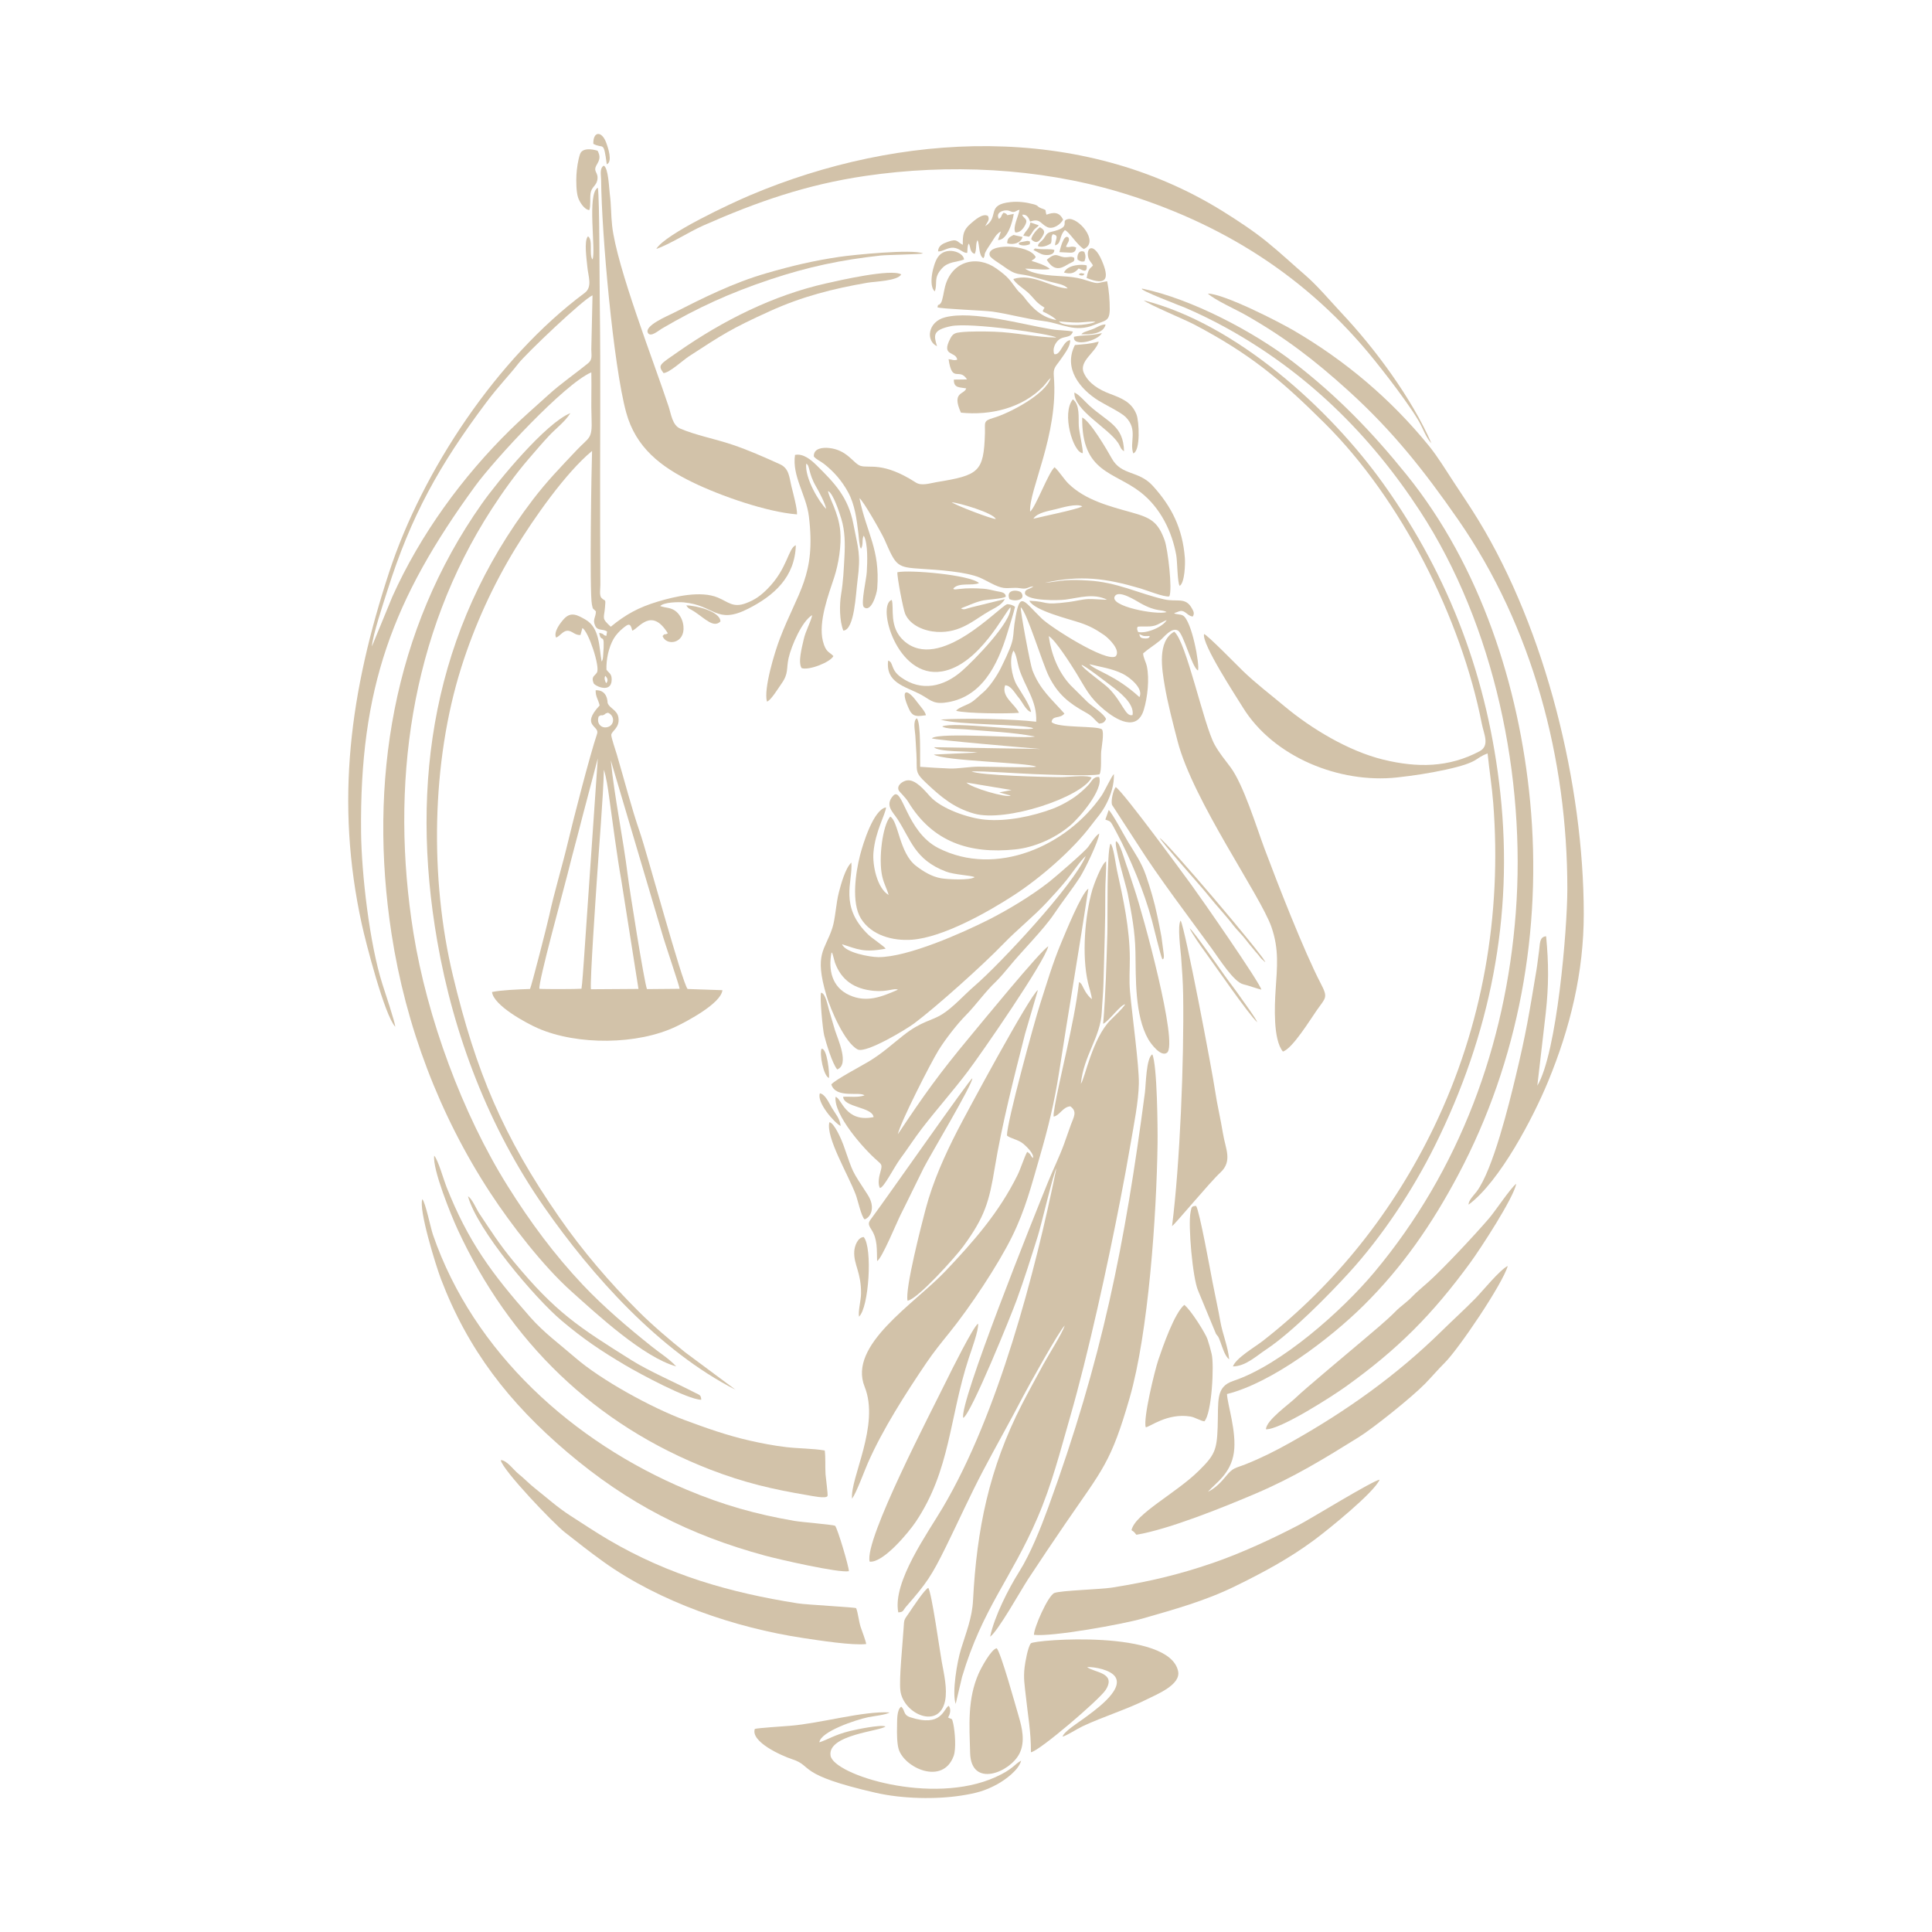 <?xml version="1.0" encoding="UTF-8"?> <svg xmlns="http://www.w3.org/2000/svg" xmlns:xlink="http://www.w3.org/1999/xlink" xmlns:xodm="http://www.corel.com/coreldraw/odm/2003" xml:space="preserve" width="1500px" height="1500px" version="1.1" style="shape-rendering:geometricPrecision; text-rendering:geometricPrecision; image-rendering:optimizeQuality; fill-rule:evenodd; clip-rule:evenodd" viewBox="0 0 1500 1500"> <defs> <style type="text/css"> .fil1 {fill:none} .fil0 {fill:#D2C2A9} </style> </defs> <g id="Слой_x0020_1">  <g id="_2653115788128"> <path class="fil0" d="M750.36 607.58l35 5.8 -9.54 1.85 8.88 2.45c-3.31,2.03 -31.12,-6.22 -34.34,-10.1zm128.96 -52.44c-5.49,1.77 -7.68,-10.02 -18.67,-20.93 -3.8,-3.78 -20.9,-15.86 -20.91,-17.95 2.31,0.2 20.08,14.05 23.2,16.38 5.91,4.43 17.97,13.54 16.38,22.5zm5.34 -13.91c-19.1,-17.4 -33.24,-19.94 -38.97,-25.57 8.94,2.2 17.79,3.4 26.06,7.5 5.25,2.6 16.35,11.4 12.91,18.07zm7.91 -47.43c-0.03,0.05 0.53,2.48 -4.81,1.8 -2.54,-0.32 -2.68,-1.35 -3.26,-3.28 4.58,2 2.8,1.46 8.07,1.48zm-9.31 -7.21c4.5,-0.6 8.43,0.42 13.11,-0.83 3.18,-0.84 6.19,-3.16 9.45,-4.34 -2.9,5.32 -15.77,10.72 -22.18,9.27 -0.83,-2.15 -1.12,-2.38 -0.38,-4.1zm22.45 -11.37c-7.65,2.5 -45.4,-4.59 -40.04,-12.5 3.26,-4.81 16.14,3.56 19.77,5.6 12.82,7.17 16.5,4.51 20.27,6.9zm-103.39 -72.48c2.89,-4.76 11.97,-6.03 17.33,-7.39 5.01,-1.27 16.35,-4.67 20.65,-2.2 -4.25,2.45 -30.94,7.78 -37.98,9.59zm-29.21 0.17c-2.77,0.3 -31.59,-10.78 -34.22,-12.97 5.88,0.51 31.97,8.13 34.22,12.97zm-45.62 -134.13c-2.65,-8.58 -3.31,-12.58 10.76,-15.54 15.09,-3.19 78.44,6.1 81.86,8.82 -15.4,-0.15 -31.78,-3.99 -48.12,-4.53 -7.35,-0.24 -18.99,-0.38 -26.13,0.41 -4.23,0.47 -6.07,1.13 -7.95,4.7 -7.6,14.41 4.21,9.76 5.28,16.62 -2.84,0.86 -3.77,-0.12 -6.72,-0.42 2.82,19.32 8.22,6.03 14.32,15.75l-10.2 0.13c-0.26,6.72 4.68,5.88 9.58,6.81 -1.41,5 -11.55,2.41 -4.11,18.85 22.88,2.35 47.61,-3.48 63.95,-20.38 1.99,-2.06 3.36,-4.51 5.71,-6.55 -3.63,12.51 -32,27.4 -44.38,30.98 -8.33,2.41 -6.39,3.69 -6.64,12.01 -0.91,30.14 -4.67,32.49 -37.64,37.9 -5,0.83 -11.59,3.14 -15.99,0.3 -25.73,-16.6 -36.21,-10.81 -42.98,-12.96 -5.52,-1.75 -10.18,-12.4 -24.46,-13.86 -4.95,-0.51 -12.11,0.21 -11.77,6.61 1.93,2.34 5.32,3.69 7.92,5.74 7.76,6.13 13.75,13.05 18.58,21.8 5.35,9.68 6.79,21.3 8.09,32.12 0.24,1.98 0.41,3.98 0.6,5.97l0.63 4.29c0.06,0.19 0.16,0.4 0.23,0.57l0.56 1.12c2.12,-3.36 0.4,-6.92 2.13,-10.19 3.47,6.17 2.78,21 2.36,28.36 -0.31,5.44 -4.6,23.76 -2.42,27.01 5.69,5.12 10.2,-10.02 10.53,-14.37 2.35,-30.47 -8.16,-42.63 -13.8,-70.01 2.73,1.45 17.44,27.44 19.43,31.99 9.17,20.96 9.4,21.61 29.15,22.84 12.2,0.76 33.79,2.19 44.78,6.76 5.44,2.27 12.88,7.26 18.44,8 4.43,0.59 8.17,-0.49 12.49,0.21 6.53,1.06 5.24,-0.62 10.79,-1.47 -2.71,2.65 -7.23,1.88 -6.49,6.03 2.87,5.34 25.58,5.11 31.47,4.32 10.65,-1.43 21.82,-5.12 32.22,0.12 -0.45,0.13 -11.91,-0.68 -14.54,-0.54 -5.15,0.26 -10.05,1.65 -15.13,2.29 -21.86,2.76 -14.54,-0.3 -30.7,-0.96 3.76,7.64 30.67,14.14 39.18,16.99 7.52,2.51 12.33,5.13 18.83,9.59 3.49,2.4 13.21,11.77 9.03,16.54 -7.26,5.01 -50.27,-22.43 -57.32,-29.24 -14.12,-13.65 -16.77,-21.18 -20.32,-1.84 -3.55,19.27 1.36,13.98 -11.31,39.8 -3.15,6.42 -9.3,15.57 -14.34,19.67 -3.05,2.49 -5.66,5.45 -9.33,7.68 -2.8,1.7 -9.85,3.96 -11.25,6.24 7.48,2.16 40.1,2.35 48.77,1.58 -3.01,-6.8 -13.89,-12.43 -10.75,-21.35 4.59,-0.04 7.74,6.4 10.49,9.51 2.76,3.12 5.78,10.33 9.67,11.25 -0.68,-5.23 -8.21,-16.05 -11.16,-21.08 -3.76,-6.42 -6.24,-20.01 -2.49,-26.66 2.29,2.99 2.97,9.47 4.2,13.51 4.54,14.88 14.22,25.22 13.41,41.72 -18.06,-2.14 -56.24,-2.9 -74.22,-1.67 13.32,4.42 65.24,3.4 72,6.77 -4.42,2.91 -62.19,-5.38 -70.69,-1.42 2.43,2.07 13.49,1.82 17.68,2.21 17.65,1.59 37.07,2.23 54.22,5.59 -5.17,2.07 -74.48,-3.77 -80.05,1.42 2.83,1.4 74.76,7.43 84.38,8.26l-82.69 -1.34c3.9,3.9 27.24,2.88 33.77,4.1l-33.93 1.59c8.22,5.06 72.39,6.13 79.54,9.37 -1.76,1.04 -39.69,-0.05 -45.27,0.02 -6.92,0.09 -16.22,1.71 -21.98,1.44 -7.58,-0.34 -15.28,-0.74 -22.84,-1.33 -0.24,-6.18 0.79,-34.9 -2.69,-37.68 -3.08,2.5 -1.27,9.53 -1.05,13.57 0.26,4.7 0.55,9.43 0.83,14.12 0.83,13.69 -1.89,13.68 7.84,22.81 11.41,10.71 21.17,19.01 36.84,23.49 24.77,7.09 83.63,-12.72 91.33,-27.93l-1.19 -0.54c-5.32,-1.4 -16.87,0.16 -22.57,0.16 -11.99,0.01 -63.48,-1.31 -69.4,-4.43 9.26,-0.36 37.22,1.7 48.86,2.12 9.82,0.35 42.97,1.77 50.46,0.15 1.8,-3.17 0.86,-13.28 1.32,-17.92 0.37,-3.76 2.4,-14.56 0.57,-16.97 -3.93,-3.05 -34.51,-0.8 -39.11,-5.71 0.73,-5.46 6.37,-2.25 9.97,-6.56 -9.99,-11.35 -19.01,-18.52 -24.88,-33.73 -1.65,-4.26 -9.68,-47.26 -8.99,-48.81 4.99,4.39 16.61,43.21 21.83,53.67 6.9,13.83 15.44,20.76 28.69,28.06 5.84,3.21 6.13,5.28 10.29,8.59 3.09,-0.35 3.85,-0.76 5.4,-3.46 -1.4,-4.05 -10.73,-9.93 -14.17,-13.05l-13.52 -13.4c-9.35,-10.08 -14.79,-23.62 -16.82,-38.04 5.3,3.08 17.51,22.45 21.29,28.58 7.67,12.43 10.01,18.81 21.75,28.62 8.98,7.49 25.42,17.62 30.75,0.06 2.9,-9.56 4.52,-23.91 2.36,-33.9 -0.73,-3.33 -2.83,-6.79 -2.87,-9.92 3.87,-3.42 8.91,-6.54 12.9,-9.81 3.52,-2.88 9.06,-10.71 14.09,-7.96 4.48,2.45 10.79,28.58 15.59,31.03 1.54,-3.9 -4.78,-38.84 -11.71,-42.69 -2.11,-1.17 -5.27,-0.64 -6.85,-1.79 3.07,-0.85 4.9,-2.64 7.69,-1.21 2.33,1.19 4,3.65 6.85,3.78 1.39,-2.38 0.77,-3.79 -0.96,-6.77 -4.91,-8.46 -11.52,-4.31 -21.26,-6.53 -19.78,-4.5 -36.59,-13.42 -59.16,-14.64 -6.69,-0.36 -11.36,-0.65 -18.14,-0.1 -5.37,0.44 -10.41,1.5 -15.28,1.87 27.76,-6.11 47.32,-3.55 74.25,4.42 4.8,1.43 18.37,6.87 22.31,6.15 2.61,-5.09 -1.14,-36.55 -3.55,-43.36 -5.21,-14.72 -11.11,-17.76 -25.66,-21.82 -17.43,-4.86 -35.83,-9.58 -48.84,-22.12 -3.8,-3.67 -7.27,-9.6 -11.01,-12.99 -4.83,4.06 -14.67,31.08 -19,34.46 -1.2,-16.36 22.14,-59.88 18.43,-104.77 -0.61,-7.29 1.14,-7.27 6.03,-14.42 2.42,-3.54 7.1,-9.59 6.59,-13.97 -5.9,0.92 -7.25,11.99 -12.28,10.92 -1.71,-4.06 0.75,-9.13 3.9,-11.46 3.79,-2.81 8.83,-0.76 10.54,-6.11 -5.28,-1.04 -11.06,-0.82 -16.62,-1.74 -22.88,-3.8 -61.04,-14.77 -82.52,-9.32 -13.79,3.5 -15.12,18.46 -6.37,22.43z"></path> <path class="fil0" d="M826.69 1029.11c-2.13,6.44 -12.76,23.05 -16.68,30.3 -5.58,10.35 -11.18,20.43 -16.56,30.9 -25.41,49.44 -35.17,97.14 -37.99,152.24 -0.69,13.57 -5.44,25.09 -9.38,37.92 -2.94,9.54 -7.08,33.44 -4.1,42.47l4.98 -21.07c15.9,-53.28 38.02,-75.83 58.59,-123.58 11.19,-25.98 17.54,-51.34 25.33,-78.32 13.96,-48.34 29.29,-118.66 38.96,-168.57 2.84,-14.62 5.56,-29.29 8.06,-43.98 2.39,-14.07 6.07,-32.13 6.3,-46.12 0.23,-14.1 -5.15,-52.43 -6.85,-71.41 -0.8,-8.97 -0.13,-16.87 -0.15,-25.75 -0.06,-22.95 -5.01,-46.02 -9.97,-68.36 -1,-4.52 -2.78,-19.26 -5.04,-20.75 -3.08,5.86 -2.09,58.82 -2.45,69.94 -0.76,23.77 -1.26,46.18 -3.26,69.94 4.83,-2.37 13.45,-14.99 17.19,-15.17 -3.32,4.63 -7.29,8.04 -11.38,12.14 -14.34,14.4 -20.02,45.84 -23.11,49.56 2.19,-22.08 15.3,-36.14 16.23,-55.75 0.36,-7.5 1.15,-14.86 1.33,-22.4 0.6,-24.3 1.52,-46.51 1.4,-70.93 -0.03,-7.65 0.89,-16.44 0.62,-23.62 -3.45,1.92 -9.6,18.32 -10.61,21.79 -5.94,20.49 -8.29,51.5 -3.46,72.35 0.8,3.46 2.9,9.91 3.03,12.85 -1.9,-1.45 -3.72,-3.74 -5.01,-5.88 -2.59,-4.27 -2.56,-6.16 -4.95,-7.39 -2.03,17.72 -5.86,35.32 -9.57,52.77 -1.46,6.88 -11.23,48.66 -10.11,51.72 4.87,-1.08 7.09,-7.6 12.92,-8 5.68,4.09 2.56,8.39 0.48,14.15 -1.82,5.03 -3.54,10.14 -5.38,15.18 -3.63,9.98 -8.37,19.45 -12.43,29.44 -11.27,27.71 -69.34,172.36 -65.79,183.15 6.32,-3.51 37.19,-79.84 41.39,-91.34 6.09,-16.68 11.26,-33.2 16.56,-50.1 2.67,-8.51 11.96,-48.45 14.33,-52.27 -16.65,81.55 -45.2,190.38 -88,262.99 -11.84,20.09 -39.32,58 -34.76,81.69 4.27,-0.2 3.43,-1.38 6.24,-4.6 15.68,-17.96 19.52,-23.5 30.82,-46.43 9.71,-19.7 18.64,-39.63 28.87,-59.08 10.05,-19.12 20.84,-38.06 30.76,-57.17 4.08,-7.85 28.47,-51.8 32.6,-55.45z"></path> <path class="fil0" d="M937.86 1158.19c5.95,-6.81 17.75,-13.89 20.12,-30.45 2.29,-16.03 -5.08,-37.49 -5.35,-45.41 34.93,-8.69 80.06,-43.07 105.94,-68.64 30.57,-30.21 53.5,-63.7 73.6,-101.56 47.06,-88.61 65.3,-190.25 55.82,-289.87 -8.53,-89.64 -38.67,-182.78 -95.85,-253.59 -26.95,-33.37 -53.74,-61.1 -87.79,-87.37 -30.85,-23.79 -79.4,-49.31 -117.5,-57.21 -4.24,0.5 32.39,14.43 33.1,14.74 11.21,4.83 22.13,10.19 32.81,16.1 61.85,34.28 110.95,82.48 149.64,141.75 58.04,88.91 82.41,207.11 74.44,312.05 -7.79,102.58 -43.52,199.62 -109.66,278.83 -25.1,30.05 -72.43,72.13 -109.62,84.57 -14,4.68 -11.46,15.37 -12.18,36.05 -0.63,17.96 -2.42,21.73 -14.96,34.03 -17.67,17.33 -49.31,33.29 -51.92,45.82 2.57,1.76 1.69,1.08 3.79,3.56 25.39,-4.24 68.12,-21.55 92.52,-31.95 29.72,-12.66 53.05,-26.98 80.18,-43.86 11.25,-7.01 40.99,-30.8 51.44,-41.47 4.95,-5.06 10.26,-11.31 15.11,-16.1 10.93,-10.8 45.27,-61.65 49.1,-75.39 -6.73,3.61 -19.13,19.13 -25.32,25.44 -8.51,8.68 -17.35,16.65 -25.94,25.1 -35.3,34.7 -74.4,62.41 -117.57,86.63 -11.46,6.43 -22.11,11.79 -34.34,16.71 -8.43,3.39 -9.95,2.35 -15.86,9.68 -3.52,4.37 -8.54,9.47 -13.75,11.81z"></path> <path class="fil0" d="M645.58 739.46c1.18,1.4 0.21,-0.3 0.99,1.73l1.66 6.14c5.07,13.83 15.17,20.59 30.36,21.97 10.82,0.98 15.5,-2.38 18.56,-0.89 -12.43,5.37 -24.19,10.45 -37.95,4.09 -13.11,-6.06 -16.27,-19.15 -13.62,-33.04zm8.2 -6.34c12.07,3.84 16.85,6.68 33.86,3.43 -1.22,-1.91 -10.64,-8.1 -13.49,-10.86 -22.85,-22.12 -11.91,-40.94 -13.15,-56.01 -4.75,4.53 -8.02,16.7 -9.7,23.14 -2.25,8.63 -2.7,20.44 -5.09,27.74 -5.75,17.6 -14.26,19.58 -4.53,52.49 3.14,10.63 14.19,36.62 24.23,41.75 6.41,3.26 37.53,-15.49 43.82,-20.19 16.99,-12.7 53.28,-45.19 69.34,-61.84 10.61,-11.01 23.42,-21.16 33.71,-32.23 5.19,-5.57 10.54,-11.42 15.32,-17.31 3.56,-4.37 11.4,-15.83 14.87,-18.59 -9.29,22.4 -66.52,83.81 -86.42,100.91 -8.03,6.91 -16.19,16.3 -24.94,21.85 -8.38,5.32 -16.02,5.23 -30.3,16.51 -9.37,7.4 -16.1,13.74 -26.63,20.14 -5.15,3.13 -26.99,14.69 -29.24,17.92 3.54,11.31 22.5,5.17 25.72,8.53 -5.72,1.76 -10.74,0.72 -16.53,1.04 0.22,8.31 22.76,7.85 23.61,15.78 -22.05,4.55 -24.86,-14.98 -29.52,-15.71 -1.53,13.93 21.64,40.21 32.29,49.43 3.57,3.1 4.08,3.45 2.62,8.52 -1.15,3.98 -2.26,9.22 -0.52,12.79 2.99,0.17 11.05,-16.23 15.97,-22.84 5.63,-7.57 10.69,-15.51 16.55,-23.15 11.64,-15.16 24.21,-29.2 35.7,-44.41 10.68,-14.14 59.51,-84.7 62.57,-97.24 -6.05,3.32 -53.06,60.81 -61.04,70.42 -24.07,28.97 -35.15,44.59 -55.78,75.5 1.91,-9.15 25.56,-55.46 31.5,-65.08 5.29,-8.57 14.44,-20.37 21.44,-27.46 7.7,-7.8 15.05,-18.3 23.09,-25.84 2.94,-2.76 8.62,-9.49 11.32,-12.79 8.89,-10.88 25.97,-27.96 33.91,-39.82 6.5,-9.72 13.66,-18.61 20.22,-28.73 3.61,-5.59 14.51,-27.95 14.88,-33.72 -2.61,1.21 -6.64,7.7 -8.56,10.3 -2.98,4.03 -26,23.8 -30.26,27.16 -13.55,10.65 -31.7,21.64 -47.15,29.45 -19.83,10.02 -62.64,29.13 -85.53,29.02 -6.49,-0.04 -25.67,-3.49 -28.16,-10z"></path> <path class="fil0" d="M470.65 530.45c-1.05,-1.67 -1.74,-4 -0.71,-5.72 1.81,1.77 2.46,3.78 0.71,5.72zm-181.91 -28.57c0.61,-8.85 8.94,-33.59 12,-43.27 18.32,-58.04 40.35,-97.54 76.66,-145.96 10.19,-13.59 17.14,-20.22 24.98,-30.31 6.1,-7.84 50.48,-50.11 57.65,-53.02l-0.94 41.87c0.02,4.48 1.11,7.89 -2.45,10.8 -10.31,8.4 -20.84,15.48 -30.79,24.52 -9.72,8.84 -19.76,17.47 -29.25,26.77 -37.64,36.91 -70.32,81.76 -91.98,129.98l-15.88 38.62zm171.27 -300.43c-2.9,-3.7 0.63,-15.43 -3.5,-17.95 -3.28,3.29 -0.98,18.23 -0.52,23.49 0.65,7.51 4.23,15.76 -2.1,20.48 -68.25,50.74 -125.92,138.2 -151.63,216.4 -30.55,92.93 -42.21,178.41 -21.38,273.65 3.11,14.21 17.69,70.82 25.98,79.65 -0.12,-3.52 -8.27,-27.8 -9.96,-33.11 -10.01,-31.29 -16.23,-85.94 -16.56,-117.79 -1.18,-111.79 24.27,-180.73 88.66,-268.99 14.71,-20.17 69.04,-79.15 90.1,-88.19 0.3,11.97 -0.28,24.18 0.19,36.03 0.63,16.14 -1.83,14.03 -11.65,24.46 -12.3,13.06 -22.94,23.94 -33.95,38.38 -76.85,100.76 -95.78,218.91 -74.21,342.75 12.79,73.42 40.24,144.99 82.9,206.3 37.28,53.58 89.81,112.04 148.71,142l-39.05 -29.01c-11.98,-9.6 -25.02,-20.66 -35.89,-31.46 -22.55,-22.43 -43.83,-47.31 -61.97,-73.45 -43.65,-62.88 -64.68,-113.21 -82.52,-187.57 -18.01,-75.02 -16.8,-165.59 6.48,-239.33 10.18,-32.24 24.52,-63.76 42.17,-92.6 14.12,-23.06 38.78,-58.46 59.37,-75.49 -0.38,7.97 -2.14,109.73 -0.12,119.33 0.91,4.36 0.72,2.55 3.1,5.28 -0.06,4.8 -2.87,6.25 -0.49,11.27 1.91,3.99 5.7,2.07 9.18,4.3l-0.59 3.42c-3.3,-0.6 -0.64,-1.35 -5.54,-2.38 1.52,9.61 4.7,-3.2 3.02,18.17 -0.1,1.18 -0.24,3.14 -1.14,4.1 -2.06,-11.13 -1.32,-26.23 -12.7,-32.62 -5.81,-3.26 -10.93,-6.38 -16.37,-0.62 -2.87,3.04 -8.48,10.3 -6.28,14.66 2.72,-0.87 5.15,-5.02 8.47,-5.28 3.98,-0.32 5.93,3.73 10.46,3.25l1.49 -5.37c4.74,2.61 13.84,30.01 11.31,34.48 -1.6,2.81 -4.79,3.06 -2.6,8.35 0.92,2.23 13.8,8.16 14.02,-2.6 0.1,-4.66 -1.85,-4.96 -4.05,-7.86 -0.31,-7.83 1.69,-17.3 5.53,-23.98 1.66,-2.88 4.5,-5.99 6.92,-7.96 4.17,-3.39 6.12,-5.16 7.59,1.63 5.18,-1.91 14.95,-18.48 27.61,2.03 -3.03,1.75 -1.98,-0.43 -4.09,2.13 2.87,7.93 17.49,6.06 16.22,-7.57 -0.41,-4.42 -2.34,-8.57 -5.59,-11.38 -4,-3.47 -8.35,-2.75 -12.47,-4.36 2.89,-3.01 14.08,-3.22 18.27,-2.84 23.99,2.18 25.24,17.46 49.84,5.03 20.34,-10.27 36.5,-24.68 37.19,-49.39 -5.95,2.16 -6.34,18.2 -22.11,33.97 -5.2,5.19 -9.57,8.4 -16.58,11.04 -10.11,3.81 -13.77,-1.04 -21.93,-4.41 -13.27,-5.49 -33.25,-0.85 -46.68,3.2 -14.7,4.43 -24.77,9.92 -36.38,19.48 -7.33,-6.8 -5.26,-6.09 -4.49,-14.86 0.66,-7.45 0.3,-4.45 -2.71,-7.51 -1.83,-1.86 -0.86,-7.33 -0.87,-10.11 -0.04,-14.65 -0.12,-29.3 -0.17,-43.96 -0.2,-58.24 0.53,-119.62 -0.31,-177.26 -0.22,-14.74 -0.11,-78.29 -1.46,-87.14 -8.67,4.25 -1.3,49.07 -4.17,55.69z"></path> <path class="fil0" d="M781.79 881.63c2.95,2.47 8.69,3.01 12.83,6.5 2.6,2.19 8.59,8.08 7.3,10.99 -2.29,-2.21 -1.12,-2.83 -4.41,-4.81 -2.31,4.06 -4.9,12.74 -7.55,18.09 -14.27,28.89 -33.87,51.26 -55.96,74.52 -24.28,25.57 -75.76,57.3 -62.71,89.73 12.05,29.92 -11.4,71 -9.76,86.93 3.44,-4.7 9.43,-21.21 12.28,-27.71 11.44,-26.11 29.61,-54.41 45.51,-77.87 5.52,-8.14 11.63,-15.7 17.79,-23.31 16,-19.78 37.72,-52.42 48.69,-74.69 10.28,-20.86 14.83,-39.02 21.24,-61.07 6.74,-23.16 11.6,-42.88 15.3,-66.83 7.33,-47.39 15.47,-94.76 22.68,-142.19 -5.31,3.45 -17.99,34.68 -21.17,42.26 -6.61,15.77 -11.13,31.31 -16.36,47.53 -4.55,14.13 -25.84,91.79 -25.7,101.93z"></path> <path class="fil0" d="M937.78 227.94c5.53,5.09 21.95,12.42 29.5,16.72 30.4,17.31 53.34,34.93 79.57,58.7 34.34,31.11 58.82,62.06 85.12,99.92 57.96,83.45 84.95,186.02 84.91,286.99 -0.01,31.27 -8.11,127.42 -23.3,152.64l6.52 -56.23c2.36,-21.7 2.36,-38.11 0.31,-59.75 -5.42,0.3 -4.74,6.34 -5.48,11.31 -0.75,5 -1.18,9.8 -2.03,14.86 -5.7,34.09 -7.87,48.52 -16.51,84.22 -4.69,19.41 -17.25,70.91 -29.89,87.75 -2,2.66 -6.59,7.09 -6.26,10.2 24.23,-18.02 50.01,-67.33 61.58,-95.32 17.3,-41.82 27.86,-85.15 27.81,-130.6 -0.09,-99.98 -29.46,-219.71 -81.84,-305.56 -6.08,-9.98 -12.57,-19.5 -18.97,-29.25 -6.21,-9.45 -12.5,-19.91 -19.6,-28.62 -29.43,-36.12 -64.52,-65.74 -104.46,-89.13 -12.35,-7.23 -54.47,-28.72 -66.98,-28.85z"></path> <path class="fil0" d="M525.04 1060.89c-5.6,-5.98 -12.58,-10.3 -18.97,-15.41 -18.55,-14.81 -37.22,-30.63 -53.5,-47.87 -22.36,-23.68 -40.95,-48.92 -58.23,-76.47 -35.43,-56.5 -62.81,-131.16 -73.35,-196.88 -18.3,-114.09 -2.51,-231.3 60.86,-329.17 8.47,-13.07 18.41,-26.99 28.58,-38.77 5.2,-6.01 10.51,-12.31 15.94,-18.09 5.63,-5.99 12.01,-10.48 16.48,-17.46 -18.96,7.45 -56.26,52.64 -68.67,70.23 -69.17,98.06 -88.28,216.53 -70.18,334.08 10.99,71.42 37.12,140.67 76.72,201.14 16.18,24.69 40.83,56.63 62.72,76.25 20.05,17.97 56,51.31 81.6,58.42z"></path> <path class="fil0" d="M468.85 597.62c1.99,6.44 3.08,14.06 4.02,20.78 2.74,19.64 6.19,46.57 9.5,64.89l13.34 84.51 -36.92 0.25c-0.77,-6.83 3.82,-72.59 4.62,-84.99 1.5,-23.37 4.98,-64.3 5.44,-85.44zm-17.4 170.02c-3.28,0.35 -29.42,0.41 -32.63,0.07 -1.3,-4.09 19.29,-78.69 21.95,-89.55 3.65,-14.84 7.82,-29.68 11.54,-44.52l11.81 -44.78 -10.79 156.71c-0.4,5.05 -1.23,18.38 -1.88,22.07zm22.74 -177.42l39.75 134.07c1.44,5.59 13.88,42.07 13.72,43.42l-25.36 0.23c-2.15,-5.45 -13.55,-77.35 -14.91,-88.29 -3.7,-29.76 -10.15,-59.52 -13.2,-89.43zm-9.34 -34c2.84,-1.83 1.42,-0.11 3.93,-1.18 1.57,-0.68 0.35,-0.97 3.29,-1.67 5.33,2.32 5.04,9.2 0.28,10.94 -5.24,1.91 -9.56,-2.55 -7.5,-8.09zm0.71 -8.5c-15.01,16.07 0.17,15.59 -1.97,21.95 -5.8,17.28 -18.58,67.06 -22.71,84.46 -4.49,18.87 -10.45,38.1 -14.52,56.94 -1.43,6.6 -13.56,54.04 -14.85,56.76 -9.79,0.38 -22.39,0.85 -29.51,2.37 1.17,10.45 26.59,24.22 35.85,28.23 30.33,13.15 77.01,12.94 107.09,-1.45 8.43,-4.03 34.89,-17.94 35.94,-28.2l-27.03 -0.93c-4.32,-5.12 -31.45,-105.45 -36.99,-121.49 -6.7,-19.4 -12.13,-40.87 -18,-60.71 -0.76,-2.54 -4.45,-13.38 -4.26,-15.15 0.31,-2.97 6.67,-5.41 5.57,-13.2 -0.88,-6.23 -6.95,-7.21 -8.4,-11.49 -0.11,-0.32 0.19,-10.35 -9.32,-9.9 -0.04,5.26 1.99,6.96 3.11,11.81z"></path> <path class="fil0" d="M934.82 492.29c-1.85,7.73 24.67,48.05 30.05,56.82 23.74,38.62 75.08,59.37 119.78,54.5 12.5,-1.36 25.58,-3.35 37.85,-6.05 26.98,-5.94 21.83,-8.77 32.47,-12.58 1.31,12.81 3.38,25.71 4.38,38.55 6.75,86.77 -8.18,172.89 -45.97,251.41 -31.33,65.09 -76.17,121.88 -133.01,166.19 -5.94,4.62 -20.82,13.26 -23.13,19.78 9.9,-0.21 17.72,-7.8 26.02,-13.33 19.98,-13.3 48.1,-41.9 64.04,-59.35 25.98,-28.45 49.52,-64.08 66.66,-98.56 42.96,-86.36 61.32,-177.64 50.89,-273.93 -9.54,-88.12 -38.95,-167.26 -90.29,-239.41 -42.15,-59.25 -114.73,-124.84 -186.49,-143.12 3.26,3.05 32.08,15.01 39.27,18.81 42.95,22.68 66.49,42.12 101.24,76.68 59.2,58.86 105.8,151.01 121.94,233.42 1.54,7.89 6.4,16.82 -1.89,21.21 -23.84,12.63 -48.25,12.89 -74.71,6.42 -26.85,-6.56 -55.77,-23.94 -76.89,-41.61 -10.77,-9.02 -22.03,-17.52 -32.19,-27.36 -3.95,-3.82 -27.92,-28.35 -30.02,-28.49z"></path> <path class="fil0" d="M768.72 1270.71c6.05,-4.06 23.9,-36.14 29.42,-44.55 9.59,-14.62 19.45,-29.28 29.32,-43.7 28.64,-41.81 35.04,-46.66 49.6,-97.16 14.57,-50.54 20.88,-141.42 21.66,-197.25 0.16,-11.68 -0.24,-61.13 -4.07,-69.44 -4.81,2.83 -4.94,23.55 -5.73,29.57 -15.58,118.53 -33.27,207.51 -75.06,322.16 -5.67,15.55 -13.74,35.91 -22.49,49.81 -8.63,13.69 -19.28,34.84 -22.65,50.56z"></path> <path class="fil0" d="M659.08 1219.87c-0.02,-3.66 -8.72,-32.92 -10.69,-35.27 -2.43,-0.96 -25.9,-2.79 -31.67,-3.79 -30.19,-5.24 -54.91,-12.2 -83.53,-24.18 -88.02,-36.85 -165.44,-106.38 -197.01,-197.9 -1.82,-5.28 -5.84,-25.11 -8.27,-27.68 -3.1,7.63 10.45,51.51 14.43,61.94 20.97,55.01 52.85,96.03 98.06,134.48 46.95,39.93 94.86,64.41 153.71,80.35 10.3,2.79 57.23,13.59 64.97,12.05z"></path> <path class="fil0" d="M756.69 681.02c-3.52,2.63 -21.09,1.74 -26.07,0.86 -7.26,-1.29 -13.56,-5.15 -19.39,-9.59 -13.1,-9.98 -13.65,-34.84 -20.07,-38.29 -6.02,6.96 -9.21,32.94 -6.25,46.21 1.43,6.38 3.71,9.73 5.02,14.64 -8.93,-5.19 -12.63,-23.05 -11.78,-33.01 1.41,-16.64 9.6,-30.02 9.75,-35 -9.74,1.69 -17.9,28.36 -20.14,37.09 -3.46,13.53 -6.91,36.79 0.6,49.1 8.11,13.28 25,17.65 39.65,16.57 24.1,-1.77 58.91,-21.39 79.31,-34.66 19.98,-13 45.43,-34.83 59.94,-54.24 4.57,-6.12 7.99,-9.34 11.73,-16.64 3.67,-7.16 6.1,-15 5.84,-23.08 -1.45,0.98 -7.35,13.52 -9.49,16.64 -27.11,39.48 -82.17,63.51 -126.75,40.84 -25.35,-12.89 -27.83,-48.91 -35.24,-40.55 -6.49,7.32 -0.18,12.45 3.34,17.84 10.7,16.36 13.44,31.65 37.79,40.94 6.6,2.52 19.35,2.88 22.21,4.33z"></path> <path class="fil0" d="M996.05 816.41c7.42,-2.18 21.44,-25.16 26.49,-32.32 6.75,-9.58 8.69,-9.43 2.93,-20.44 -13.1,-25.08 -33.95,-78.69 -43.82,-105.07 -5.99,-16 -16.19,-49.41 -26.35,-63 -4.37,-5.84 -8.72,-11.02 -12.29,-17.5 -8.66,-15.77 -21.89,-79.98 -31.34,-87.63 -13.36,7.45 -9.48,29.28 -7.48,41.39 2.29,13.83 6.56,29.98 10.11,43.69 11.9,45.96 64.31,119.72 72.83,144.15 6.1,17.49 4.4,31.26 3.24,49.26 -0.74,11.59 -2.06,38.25 5.68,47.47z"></path> <path class="fil0" d="M509.57 193.24c10.27,-3.42 25.36,-13.24 36.53,-18.17 41.65,-18.39 80.02,-31.78 125.87,-38.5 64.48,-9.45 134.04,-6.29 196.74,12.44 79.58,23.76 146.1,65.76 198.04,130.17 8.02,9.96 16.22,20.54 23.62,30.96 3.78,5.31 7.76,10.99 11.05,16.6 3.21,5.46 5.84,13.3 9.95,17.42 -15.47,-35.15 -43.4,-73.05 -69.62,-100.95 -8.68,-9.25 -18.67,-21.19 -28.09,-29.34 -10.37,-8.95 -19.53,-17.61 -30.35,-26.37 -10.39,-8.41 -22.6,-16.41 -33.96,-23.49 -110.6,-68.85 -250.35,-61.78 -367.1,-12.36 -14.39,6.09 -65.67,29.88 -72.68,41.59z"></path> <path class="fil0" d="M618.81 399.38c0.23,-4.52 -3.08,-16.68 -4.32,-21.69 -1.72,-6.93 -1.64,-13.97 -9.01,-17.29 -12.51,-5.63 -24.18,-10.87 -37.23,-15.26 -12.65,-4.26 -28.51,-7.36 -40.14,-12.38 -6.13,-2.64 -7.05,-11.25 -8.99,-17.12 -11.62,-35.21 -40.28,-108.27 -43.88,-140.45 -0.91,-8.22 -0.67,-16.12 -1.8,-24.56 -0.57,-4.26 -1.05,-20.47 -4.73,-22.02 -3.37,2.23 -2.03,7.21 -1.99,11.41 0.39,41.74 9.48,143.8 19.44,180.22 7.47,27.27 26.84,42.19 51.45,54.16 21.67,10.55 57.4,23.08 81.2,24.98z"></path> <path class="fil0" d="M640.33 1126.16c-9.35,-1.61 -20.41,-1.47 -30.18,-2.66 -10.01,-1.21 -18.35,-2.83 -28.14,-5.04 -17.29,-3.91 -34.06,-9.83 -50.64,-16.01 -25.28,-9.43 -64.55,-30.82 -84.86,-48.46 -11.81,-10.25 -24.23,-19.32 -34.71,-31.21 -30.13,-34.19 -48.24,-58.61 -65.19,-101.38 -2.2,-5.56 -6.35,-20.54 -9.48,-24.16 -1.56,10.21 13.18,46.55 18.14,57.25 40.28,87.07 106.2,151.7 196.34,186.56 26.3,10.17 48.66,15.34 75.83,19.88 2.62,0.44 14.2,2.92 15.06,0.51 0.4,-1.12 -1.38,-14.19 -1.55,-16.7 -0.41,-6.21 0.13,-12.54 -0.62,-18.58z"></path> <path class="fil0" d="M704.63 1009.87c7.85,-1.13 37.31,-34.14 43.03,-41.91 17.04,-23.11 20.35,-35.13 24.64,-61.11 5.51,-33.45 15.04,-70.8 23.55,-104.13l9.99 -34.1c-6.18,3.98 -55.72,95.97 -62.52,109.21 -9.87,19.24 -19,39.59 -24.56,60.53 -3.17,11.96 -16.24,62.44 -14.13,71.51z"></path> <path class="fil0" d="M800.41 1360.43c6.04,-0.49 53.31,-40.94 58.06,-48.41 8.7,-13.68 -9.62,-13.46 -14.43,-17.75 6.4,-0.11 18.23,2.24 21.82,7.58 7.13,10.61 -17.83,27.46 -24.68,32.59 -3.51,2.63 -15.39,10.08 -16.19,13.9 3.91,-1.16 11.14,-6.01 15.59,-8.09 16.3,-7.63 34.11,-12.98 49.95,-20.93 7.51,-3.77 26.28,-11.21 24.18,-21.68 -6.62,-32.99 -112.01,-24.57 -114.36,-21.74 -2.33,2.82 -4.39,14.66 -4.85,18.52 -1.03,8.46 0.06,14.11 0.94,22.33 1.66,15.7 4.03,27.36 3.97,43.68z"></path> <path class="fil0" d="M802.75 1269.28c13.78,1.72 68.96,-8.24 84.03,-12.57 24.64,-7.08 48.84,-13.73 72.04,-25.1 21.76,-10.66 41.81,-21.37 61.34,-35.81 10.38,-7.67 46.52,-36.77 50.96,-46.95 -5,0.48 -52.94,29.99 -62.3,34.91 -20.62,10.83 -45.36,22.22 -67.33,29.77 -26.97,9.27 -49.94,14.55 -78.07,19.07 -8.77,1.41 -39.79,2.21 -44.79,4.18 -4.94,1.96 -15.95,27.04 -15.88,32.5z"></path> <path class="fil0" d="M672.5 1276.43c-0.23,-2.29 -3.3,-10.31 -4.25,-13.11 -1.47,-4.36 -2.04,-11.05 -3.54,-14.75 -1.73,-0.77 -38.34,-2.62 -45.35,-3.73 -52.62,-8.31 -100.15,-21.92 -146.54,-49.13 -10.67,-6.25 -19.68,-12.35 -29.98,-18.94 -9.79,-6.26 -18.51,-14.12 -27.59,-21.31 -4.35,-3.44 -8.56,-7.88 -12.84,-11.27 -3.55,-2.82 -9.17,-10.78 -13.66,-10.52 1.81,8.23 41.25,49.36 49.74,55.98 10.35,8.08 19.37,15.31 30.17,23.02 43.68,31.2 102,51.13 154.93,59.09 11.75,1.77 38.15,5.92 48.91,4.67z"></path> <path class="fil0" d="M641.44 395.12c-5.51,-5.28 -16.68,-23.95 -15.51,-35.1 3.02,1.18 1.41,7.04 7.62,17.71 2.36,4.06 7.14,13.01 7.89,17.39zm-24.19 -41.91c-2.45,16.45 8.77,31.09 10.78,47.74 5.56,46.08 -8.5,58 -22.62,95.03 -3.9,10.21 -12.65,38.79 -9.97,48.69 2.66,-0.23 9.32,-11.08 11.36,-13.96 5.68,-8.05 3.54,-11.33 5.51,-19.98 2.16,-9.43 10.44,-28.7 18.33,-33.17 -1.57,6.48 -5.19,12.15 -6.72,19.2 -1.19,5.51 -4.54,17.32 -1.56,21.95 5.78,1.99 22.38,-4.62 24.69,-9.32 -2.95,-3.31 -5.87,-2.6 -8.15,-11.6 -3.8,-15.01 4.6,-36.74 8.78,-49.55 3.42,-10.49 5.72,-24.97 4.7,-35.98 -1.35,-14.57 -9.05,-26.3 -9.48,-31.03 4.07,1.75 8.78,16.73 10.28,21.55 2.92,9.39 2.98,19.48 2.45,29.36 -0.56,10.24 -0.91,19.22 -2.6,29.32 -1.35,8.1 -1.3,20.54 1.74,28.14 8.73,-0.51 9.65,-28.69 11.01,-38.91 2.73,-20.55 0.44,-24.84 -3.22,-43.85 -3.99,-20.74 -14.35,-31.59 -28.71,-45.73 -4.14,-4.07 -10.28,-9.27 -16.6,-7.9z"></path> <path class="fil0" d="M822.15 249.56c5.35,0.34 9.57,0.93 15.07,0.86 3.19,-0.05 11.19,-1.23 13.28,-0.5 -3.05,1.52 -10.4,2.38 -13.99,2.44 -3.85,0.06 -12.03,0.19 -14.36,-2.8zm6.8 -25.61c-12.85,-0.55 -27.03,-12.13 -42.14,-7.36 0.59,2.82 9.12,8.37 11.78,10.98 5.19,5.07 5.45,7.04 12.28,11.23 -0.78,3.58 1.07,-3.22 -0.58,1.27 -0.53,1.44 -0.58,-0.17 -0.53,1.88 2.26,0.83 9.22,4.67 10.33,6.49 -11.31,-1.96 -18.7,-9.26 -25.16,-17.91 -1.82,-2.44 -3.38,-3.18 -5.15,-5.48 -6,-7.78 -6.38,-9.57 -16.11,-16.52 -15.03,-10.74 -34.56,-6.1 -39.9,13.86 -1.06,3.95 -1.86,11.02 -3.33,12.91 -2.37,3.07 -1.72,-0.53 -2.61,3.28 2.18,1.23 36.24,2.42 42.86,3.38 13.41,1.95 25.79,5.62 39.63,7.33 14.06,1.73 24.17,9.38 39.64,2.82 8,-3.4 11.59,-2.34 11.65,-12.1 0.03,-6.82 -0.63,-14.96 -2.01,-21.64 -8.13,1.21 -6.02,2.56 -15.17,-0.42 -5.95,-1.93 -9.48,-2.61 -15.85,-3.21 -7.94,-0.74 -24.51,-0.51 -32.71,-6.13 4.83,-0.14 15.89,1.38 19.25,0.2 -2.68,-2.61 -10.38,-5.1 -14.26,-6.25 1.94,-1.8 1.77,-0.64 3.26,-2.98 -5.33,-10.47 -39.21,-10.71 -35.61,-1.03 0.76,2.03 7.8,6.15 9.72,7.57 12.31,9.1 11.55,5.22 24.89,9.11 4.5,1.31 8.72,2.51 13.23,3.75 4.13,1.13 10.16,1.87 12.6,4.97z"></path> <path class="fil0" d="M909.99 951.93c2.38,-1.47 29.21,-33.93 37.48,-41.55 9.7,-8.94 3.95,-18.5 2.04,-30.36 -1.78,-11.08 -4.57,-22.5 -6.16,-33.44 -2.08,-14.36 -23.26,-126.24 -26.72,-131.85 -2.62,3.96 -0.04,22.54 0.38,28.19 0.74,9.93 1.44,19.59 1.59,29.56 0.77,50.77 -2.49,131.26 -8.61,179.45z"></path> <path class="fil0" d="M982.89 1109.71c11.11,0.33 51.49,-25.66 61.95,-33.16 40.51,-29.02 67.23,-55.92 96.69,-96.21 7.8,-10.68 33.63,-50.21 35.69,-61.27 -4.41,3.25 -16.23,21.16 -21.17,26.9 -10.63,12.38 -35.2,38.74 -47.07,49.35 -3.54,3.16 -9.63,8.26 -12.64,11.46 -3.67,3.92 -9.14,7.59 -12.78,11.33 -6.87,7.08 -17.8,15.97 -25.57,22.63 -8.86,7.61 -44.85,37.5 -51.98,44.46 -5.21,5.09 -22.98,17.5 -23.12,24.51z"></path> <path class="fil0" d="M675.2 1212.45c10.48,1.19 30.31,-22.73 35.78,-30.9 26.99,-40.3 25.97,-80.51 41.12,-126.93 1.76,-5.42 8.04,-22.38 7.25,-26.9 -3.47,1.72 -21.32,37.62 -24.14,43.4 -11.86,24.28 -64.46,124.62 -60.01,141.33z"></path> <path class="fil0" d="M853.38 603.26c-4.62,-0.49 -5.69,3.36 -8.33,6.17 -2.72,2.88 -5.05,4.97 -8.13,7.45 -5.19,4.17 -13.3,8.65 -19.53,10.99 -15.77,5.92 -35.65,10.06 -52.46,8.53 -12.96,-1.17 -34.02,-8.33 -42.9,-18.16 -4.09,-4.53 -11.34,-13.45 -17.93,-12.33 -3.37,0.57 -8.31,3.94 -6.23,7.95 0.43,0.84 5.26,5.38 7.19,8.58 18.95,31.3 47.59,40.73 83.12,37.05 15.15,-1.57 30.86,-8.64 42.47,-18.36 7.28,-6.08 26.25,-28.04 22.73,-37.87z"></path> <path class="fil0" d="M889.56 1108.12c2.91,-0.01 16.72,-11.29 34.65,-8.34 3.73,0.61 7.56,3.34 10.86,3.73 5.73,-5.93 7.74,-43.56 5.66,-52.28 -0.96,-4.03 -2.02,-7.83 -3.32,-11.67 -1.38,-4.07 -12.67,-22.41 -17.94,-26.45 -7.69,6.43 -16.71,32.54 -20.16,42.73 -2.84,8.4 -11.91,45.74 -9.75,52.28z"></path> <path class="fil0" d="M586.05 1342.33c-3.43,9.75 19.9,20.57 29.23,23.62 16.44,5.38 2.51,11.74 64.76,25.99 20.13,4.61 46.52,5.29 66.87,2.04 10.75,-1.72 17.77,-3.46 27.37,-8.7 6.34,-3.47 16.76,-11.16 18.54,-18.32 -5.48,2.93 -6.1,6.54 -19.81,12.75 -49.35,22.37 -125.91,-1.76 -128.17,-16.66 -2.47,-16.26 38.71,-18.99 42.65,-22.63 -3.99,-1.57 -22.24,2.26 -27.46,3.51 -11.77,2.84 -17.61,6.81 -23.89,8.82 0.99,-8.37 28.1,-17.44 37.88,-19.51 4.08,-0.86 14.02,-1.82 16.64,-3.7 -20.41,-1.26 -53.83,8.53 -77.35,10.37 -4.27,0.34 -25.25,1.72 -27.26,2.42z"></path> <path class="fil0" d="M784.57 471.51c1.34,11.13 -29.28,42.08 -37.84,49.52 -13.98,12.15 -31.21,16.29 -47.19,4.82 -8.51,-6.11 -5.52,-11.56 -9.98,-12.99 -2.12,17.15 12.9,19.98 24.64,26.02 7.29,3.76 9.72,7.69 18.73,6.72 29.08,-3.14 41.66,-29.26 49.26,-54.37 1.82,-6 4.51,-14.23 5.88,-20.09 -1.44,-1.29 -4.04,-2.04 -6.1,-2.04 -6.47,2.07 -52.64,53.18 -80.25,28.36 -11.82,-10.62 -7.33,-25.59 -9.37,-31.7 -11.95,3.82 3.87,61.41 38.94,55.54 29.21,-4.89 49.27,-46.95 53.28,-49.79z"></path> <path class="fil0" d="M773.85 1279.67c-4.35,0.78 -12.06,15.22 -13.99,19.54 -8.85,19.83 -7.22,40.64 -6.66,61.78 0.73,27.48 31.04,15.15 38.36,0.36 4.55,-9.21 2.01,-19.84 -0.74,-29.16 -2.26,-7.68 -13.7,-49.03 -16.97,-52.52z"></path> <path class="fil0" d="M979.33 768.36c-1.35,-5.71 -47.04,-71.41 -54.11,-81.04 -6.06,-8.27 -51.74,-70.83 -58.93,-76.29 -2.05,2.5 -3.9,10.81 -2.92,13.85l20.45 31.51c15.34,24.25 39.7,56.31 57.19,80.37 5.81,7.99 16.88,25.68 24.29,27.45 5.02,1.19 9.44,3.06 14.03,4.15z"></path> <path class="fil0" d="M696.73 444.28c-0.37,3.29 4.48,28.63 6.02,32.27 3.88,9.13 15.21,13.49 24.55,14.04 18.81,1.11 29.23,-9.71 41.29,-16.44 4.42,-2.46 9.05,-4.47 11.6,-9.02l-25.69 6.32c-4.39,0.99 -6.02,2.53 -8.42,0.84 6.17,-2.2 9.08,-4.06 16.05,-5.87 3.92,-1.02 16.72,-1.43 18.76,-3.23 -0.13,-3.48 -4.03,-3.55 -7.36,-4.25 -3.44,-0.72 -6.54,-1.61 -10.1,-1.86 -5.85,-0.4 -12.52,-0.55 -18.37,0.17l-2.97 0.34c-3.9,-0.29 -0.26,0.66 -1.94,-0.63 4.09,-5.04 14.76,-1.89 19.96,-4.25 -6.97,-6.45 -54.06,-10.48 -63.38,-8.43z"></path> <path class="fil0" d="M720.69 1232.84c-2.65,0.88 -12.37,15.59 -14.64,18.97 -4.26,6.33 -4.03,4.71 -4.52,12.76 -0.73,11.83 -3.59,39.14 -2.47,48.08 2.26,18.04 29.99,30.48 34.69,7.96 1.91,-9.17 -0.84,-21.07 -2.53,-30.18 -1.48,-8 -7.94,-54.58 -10.53,-57.59z"></path> <path class="fil0" d="M866.5 653.12c-1.9,2.75 7.88,34.66 9.04,40.65 3.04,15.56 5.71,29.32 6.01,45.36 0.38,19.96 -0.63,49.12 9.94,67.7 1.98,3.48 9.84,14.06 14.56,10.52 8.99,-6.73 -18.61,-107.34 -25.36,-127.33 -2.14,-6.35 -4.09,-12.77 -6.38,-19.06 -1.23,-3.39 -4.94,-17.11 -7.81,-17.84z"></path> <path class="fil0" d="M699.67 1325.05c-3.59,2.58 -3.07,11.04 -3.2,15.37 -0.14,4.86 -0.12,12.89 1.22,17.48 4.3,14.65 34.28,28.48 42.72,5.46 2.05,-5.58 1.05,-18.68 -0.29,-25.01 -1.1,-5.2 -1.02,-3.01 -4.05,-4.94 1.69,-2.59 2.5,-6.58 0.47,-9.03 -4.26,2.56 -5.37,16.82 -29.73,8.92 -5.88,-1.91 -3.8,-5.34 -7.14,-8.25z"></path> <path class="fil0" d="M680.98 979.1c3.68,-1.78 15.44,-30.44 18.32,-36.13 6.03,-11.9 11.77,-24.05 17.79,-36.07 4.52,-9.02 38.25,-65.43 37.81,-69.71 -2.53,1.32 -64.89,90.65 -77.35,107.45 -3.2,4.3 -4.2,5.11 -1.04,9.93 5.02,7.64 4.15,15.87 4.47,24.53z"></path> <path class="fil0" d="M764.97 175.56c1.19,-2.86 3.8,-4.55 2.09,-7.9 -4.08,-2.47 -10.63,3.53 -13.69,6.2 -5.52,4.82 -5.95,8.6 -5.85,16.21 -4.76,-2.27 -3.93,-5.08 -11.5,-2.38 -4.02,1.43 -7.54,3 -7.73,7.49 3.37,0.34 7.33,-3.1 11.78,-2.86 4.91,0.26 7.78,4.42 10.89,3.99 0.31,-2.6 -0.06,-5.18 1.18,-7.23 1.57,2.23 0.49,6.71 4.6,8.01 1.73,-3.26 0.55,-8.03 2.22,-10.7 1.75,3.98 0.77,11.97 4.52,14.08 2.49,-3.82 -1.7,-0.52 5.78,-11.43 2.25,-3.29 4.3,-7.76 7.85,-9.34l-2.32 6.66c7.49,0.2 11.47,-14.5 12.3,-20.29 -9.12,1.83 -2.27,0.71 -7.91,-0.96 -2.3,2.43 -1.14,3.42 -3.65,4.85 -2.48,-4.33 2.02,-6.61 5.69,-6.63 3.02,-0.01 3.41,1.31 5.64,1.23 1.86,-0.08 2.42,-1.24 4.68,-1.73 -0.71,5.09 -5.38,13.18 -3.27,17.63 3.53,0.24 5.79,-2.36 7.49,-5.4 3.11,-5.55 -1.37,-5.26 -2.09,-8.39 3.52,-0.36 4.99,2.29 6.12,5.38 7.74,-2.85 7.94,1.71 13.28,4.26 4.36,2.08 10.51,-2.01 12.3,-5.8 -2.94,-6.19 -7.53,-5.78 -12.9,-3.83 -1.47,-4.44 0.8,-3.1 -4.07,-4.99 -3.74,-1.45 -1.68,-1.96 -5.99,-3.12 -5.69,-1.54 -11.8,-2.3 -17.69,-1.69 -19.59,2.02 -8.4,11.51 -19.75,18.68z"></path> <path class="fil0" d="M515.14 289.65c4.71,-0.23 15.08,-9.97 19.78,-13.02 26.11,-16.96 32.3,-21.2 62.8,-35.05 25.1,-11.4 49.03,-17.44 75.74,-22.07 5.82,-1 23.35,-1.33 26.25,-6.46 -7.88,-4.61 -47.85,4.62 -58.3,6.97 -41.19,9.26 -80,28.78 -114.5,52.8 -15.1,10.51 -16.34,10.49 -11.77,16.83z"></path> <path class="fil0" d="M915.92 454.87c3.95,-2.5 4.37,-17.12 4,-21.76 -1.8,-22.92 -10.24,-39.77 -24.92,-55.92 -11.11,-12.22 -24.31,-7.69 -31.84,-21.31 -3.76,-6.78 -16.99,-29.31 -22.95,-31.69 -0.49,42.93 24.66,41.82 45.46,58.09 15.26,11.94 24.38,30.52 27.61,49.01 0.82,4.64 0.83,21.25 2.64,23.58z"></path> <path class="fil0" d="M544.46 1086.77c-0.28,-3.87 -1.22,-3.6 -4.75,-5.42 -15.26,-7.89 -35.86,-16.8 -49.27,-25.21 -41.32,-25.91 -59,-37.14 -91.83,-76.9 -10.87,-13.15 -17.44,-23.52 -26.57,-37.24 -2.3,-3.46 -5.56,-11.5 -8.69,-13.15 7.14,26.04 51.67,78.78 72.76,96.56 17.01,14.35 30.51,23.4 49.67,34.73 10.58,6.26 48.22,26.56 58.68,26.63z"></path> <path class="fil0" d="M954.35 1055.45c-1.04,-10.43 -5.15,-19.6 -6.88,-29.48 -1.76,-10.12 -4.08,-20.2 -6.01,-30.26 -1.6,-8.32 -10.19,-55.69 -12.8,-59.43 -3.81,0.08 -3.54,1.12 -4.32,4.86 -2.03,9.78 1.59,51.26 5.87,60.95l13.9 33.57c1.71,2.51 1.31,0.55 3.49,6.49 1.54,4.18 3.36,10.67 6.75,13.3z"></path> <path class="fil0" d="M716.73 196.75c-8.25,-3.5 -53.69,1.02 -64.83,2.65 -20.32,2.99 -37.04,6.99 -56.7,12.67 -26.12,7.55 -49.13,19.14 -73,31.25 -3.81,1.93 -22.55,9.74 -19.08,15.26 2.15,3.44 8.17,-1.95 10.9,-3.55 27.92,-16.34 52.79,-27.64 83.93,-38.05 29.42,-9.83 55.15,-15.22 85.69,-18.58 5.37,-0.59 30.98,-0.87 33.09,-1.65z"></path> <path class="fil0" d="M834.57 267.86c-9.23,18.19 4.03,34.23 18.18,43.1 5.18,3.24 17.66,9.21 21.22,12.83 9.81,9.94 2.74,19.48 5.9,28.22 5.76,-2 4.53,-25.03 2.5,-30.22 -3.78,-9.68 -11.55,-12.61 -20.8,-16.11 -8.2,-3.11 -16.36,-7.88 -20.08,-16.14 -4.13,-9.18 9.44,-15.98 11.56,-24.31 -8.14,2.03 -10.27,1.89 -18.48,2.63z"></path> <path class="fil0" d="M858.2 636.33c4.5,1.76 3.43,0.13 8.7,10.02 10.84,20.33 21.52,46.19 27.46,68.3 1.27,4.73 6.8,27.8 8.09,30.14 0.24,-0.19 1.58,0.44 1.06,-4.18l-1.78 -13.42c-0.92,-5.45 -2.19,-11.2 -3.32,-16.63 -2.12,-10.25 -5.29,-20.98 -8.69,-30.87 -3.47,-10.08 -8.61,-17.35 -13.84,-25.96 -2.86,-4.7 -12.18,-22.28 -15.07,-24.86l-2.61 7.46z"></path> <path class="fil0" d="M457.56 163.09c1.24,-3.49 0.34,-9.07 0.97,-13.13 0.76,-4.81 4.34,-5.7 5.2,-10.02 1.29,-6.48 -3.84,-6.31 -0.36,-12.15 2.37,-3.98 2.87,-6.34 0.6,-10.77 -4.31,-1.34 -11.9,-2.42 -13.64,2.65 -1.58,4.6 -2.5,11.19 -2.79,16.08 -0.27,4.65 -0.18,13.17 1.25,17.54 1.19,3.65 4.98,9.59 8.77,9.8z"></path> <path class="fil0" d="M671.3 946.71c4.56,-1.47 8.83,-9.1 2.34,-19.15 -13.01,-20.12 -10.69,-15.52 -18.81,-38.61 -1.26,-3.59 -7.1,-17.31 -10.9,-17.65 -2.87,11.68 14.33,40.07 20.48,56.23 1.53,4.02 4.4,17.33 6.89,19.18z"></path> <path class="fil0" d="M650.03 830.31c9.65,-3.74 0.5,-23.31 -1.77,-30.51 -1.6,-5.06 -2.96,-10.22 -4.51,-15.3 -1,-3.29 -2.76,-13.29 -6.24,-13.78 -1.23,2.9 1.28,28.85 2.37,33.09 1.57,6.18 6.36,22.15 10.15,26.5z"></path> <path class="fil0" d="M666.93 1022.24c7.74,-7.03 10.63,-53.55 3.66,-61.8 -4.62,0.2 -7.14,6.88 -7.36,11.25 -0.51,10.22 5.47,16.07 5.28,32.65 -0.06,5.34 -2.34,13.35 -1.58,17.9z"></path> <path class="fil0" d="M805.89 191.13c3.07,1.23 7.42,-0.34 10.06,-2.19 1.12,-3.35 -0.36,-4.47 1.42,-7.07 5.4,0.85 1.83,4.07 1.74,8.62 5.3,-1.35 2.86,-6.89 7.66,-11.84 3.58,1.5 9.41,11.59 14.71,14.68 12.46,-5.43 -4.45,-25.24 -12.53,-23.18 -6.29,1.61 4.15,6.12 -12.87,9.87 -3.56,0.78 -3.79,2.53 -5.83,5.36 -1.29,1.8 -4.63,3.69 -4.36,5.75z"></path> <path class="fil0" d="M872.7 350.35c-0.52,-19.81 -12.04,-22.17 -26.83,-35.34 -3.06,-2.73 -8.23,-8.96 -11.74,-10.21 -0.31,13.82 26.06,27.25 33.95,39.04 1.85,2.77 1.76,4.76 4.62,6.51z"></path> <path class="fil0" d="M840.65 351.86c0.42,-2.8 -2.8,-16.17 -3.08,-21.24 -0.35,-6.05 1,-16.54 -4.6,-20.56 -8.98,10.83 0.23,41.35 7.68,41.8z"></path> <path class="fil0" d="M725.76 226.24c2.4,-6.35 -1.36,-10.16 5.48,-17.78 4.93,-5.5 11.41,-4.75 17.24,-6.98 -0.37,-5.99 -14.39,-10.6 -20.36,-1.8 -3.72,5.49 -7.59,22.14 -2.36,26.56z"></path> <path class="fil0" d="M848.55 205.96c-1.18,2.37 -3.49,1.12 -4.89,9.89 15.92,6.38 17.82,0.27 11.68,-13.81 -6.21,-14.22 -12.52,-9.99 -10.32,-1.92 0.7,2.53 2.38,3.75 3.53,5.84z"></path> <path class="fil0" d="M982.42 747.03c-2.8,-6.77 -76.06,-92.83 -81.99,-96.44 1.2,3.22 31.68,37.04 37.9,44.89 6.05,7.62 13.2,15.06 19.07,22.76 2.73,3.6 6.78,7.36 9.53,11.02 1.61,2.13 13.62,17.03 15.49,17.77z"></path> <path class="fil0" d="M559.35 482.49c-0.16,-7.93 -19.52,-12.49 -26.52,-12.45 2.01,3.1 2.29,2.15 6.38,4.87 8.43,5.61 14.88,12.87 20.14,7.58z"></path> <path class="fil0" d="M718.84 555.32c-0.07,-2.47 -5.07,-7.86 -7.02,-10.54 -8.1,-11.09 -13.2,-9.63 -5.96,5.94 2.87,6.18 6.48,5.48 12.98,4.6z"></path> <path class="fil0" d="M976.14 793.72c-1.38,-3.63 -9.55,-14.43 -12.44,-18.66 -3.96,-5.81 -8.84,-11.97 -13.16,-18.05 -3.54,-4.99 -24.03,-34.36 -26.88,-36.27 1.95,4.44 9.23,14.67 12.33,18.89 7.58,10.35 32.99,47.42 40.15,54.09z"></path> <path class="fil0" d="M812.7 201.71c6.71,10.97 13.24,5.21 17.5,2.93 2.8,-1.5 4.53,-1.43 3.72,-4.58 -2.45,-1.14 -3.08,-0.48 -5.94,-0.33 -6.96,0.34 -7,-5.11 -15.28,1.98z"></path> <path class="fil0" d="M652.66 874.25c-0.4,-5.54 -3.92,-9.35 -6.73,-14 -2.19,-3.63 -5.14,-10.71 -9.37,-11.4 -2.68,6.77 10.8,22.52 16.1,25.4z"></path> <path class="fil0" d="M460.65 111.66c8.01,4.4 7.88,-3.18 10.45,15.88 4.79,-1.9 0.86,-13.39 -0.59,-17.14 -3.48,-9 -10.1,-8.44 -9.86,1.26z"></path> <path class="fil0" d="M833.84 261.47c-1.22,8.26 18.66,3.18 21.67,-2.89 -8.36,2.23 -14.91,1.33 -21.67,2.89z"></path> <path class="fil0" d="M822.56 195.76c2.4,0.15 6.02,0.36 8.35,0.42 2.91,0.07 4.37,-1.01 4.59,-4.09 -4.19,-1.48 -4.23,0.36 -7.89,-0.46 1.18,-3.24 3.15,-4.6 1.97,-7.15 -3.98,-3.71 -7.02,11.28 -7.02,11.28z"></path> <path class="fil0" d="M637.8 814.28c-1.63,4.09 1.49,21.08 5.82,22.69 0.54,-3.38 -1.39,-23.42 -5.82,-22.69z"></path> <path class="fil0" d="M826.04 211.6c5.08,1.38 8.21,0.63 11.44,-3.19 2.14,0.82 7.05,4.54 6.17,-2.38 -3.07,-0.92 -14.63,-0.87 -17.61,5.57z"></path> <path class="fil0" d="M800.69 185.84c3.48,3.37 5.58,2.37 8.03,-1.3 2.69,-4.05 2.87,-5.76 -1.34,-8.12 -2.37,1.58 -6.7,6.82 -6.69,9.42z"></path> <path class="fil0" d="M783.71 465.12c4.57,2.25 12.91,0.61 9.27,-4.91 -1.4,-2.12 -12.52,-3.48 -9.27,4.91z"></path> <path class="fil0" d="M839.54 259.52c6.43,0.31 17.11,-0.09 18.84,-7.57 -3.08,-0.26 -6.5,2.14 -9.43,3.35l-6.72 2.4c-0.22,0.09 -0.85,0.37 -1.06,0.49 -0.89,0.54 -0.84,0.56 -1.63,1.33z"></path> <path class="fil0" d="M781.99 188.84c4.58,1.67 10.86,-0.29 11.9,-4.86l-7.06 -1.56c-2.86,1.7 -4.8,2.27 -4.84,6.42z"></path> <path class="fil0" d="M794.47 182.97l4.45 0.82c1.51,-1.5 2.03,-2.71 3.21,-4.41 1.93,-2.76 2.94,-2.39 4.35,-4.46l-6.49 -2.19c-0.7,5.17 -3.53,5.89 -5.52,10.24z"></path> <path class="fil0" d="M802.35 194.11c2.32,0.99 5.51,3.21 7.91,3.67 3.26,0.62 8.31,0.29 8.31,-3.72 -2.69,-1 -7.14,-0.25 -12.27,-0.77 -3.78,-0.39 -2.04,-0.81 -3.95,0.82z"></path> <path class="fil0" d="M836.63 201.61c2.31,1.27 2.73,1.77 5.34,1.31 1.06,-2.88 1.03,-4.55 -0.09,-7.37 -4.03,-1.91 -5.96,2.25 -5.25,6.06z"></path> <path class="fil0" d="M790.98 189.65c2.5,1.39 6.03,1.08 8.57,-0.05l0.14 -2.06c-2.03,-0.86 -2.17,-0.44 -4.37,-0.06 -5.89,1.01 -3.69,0.96 -4.34,2.17z"></path> <path class="fil0" d="M837.47 213c0.63,0.33 1.28,0.92 1.96,0.88 2.63,-0.12 0.88,0.3 2.62,-1.29 -2.53,-0.4 -2.68,-1.04 -4.58,0.41z"></path> <path class="fil0" d="M981.14 745.53c-0.67,-1.77 -2.73,-4.27 -4.24,-4.94 0.95,2.09 2.1,3.87 4.24,4.94z"></path> <line class="fil1" x1="935.94" y1="1159.63" x2="932.99" y2="1161.67"></line> <line class="fil1" x1="937.86" y1="1158.19" x2="935.94" y2="1159.63"></line> <polygon class="fil0" points="932.99,1161.67 919.72,1169.94 "></polygon> <polygon class="fil0" points="981.14,745.53 983.69,748.52 "></polygon> <polygon class="fil0" points="923.66,720.74 921.48,717.4 "></polygon> <polygon class="fil0" points="976.14,793.72 977.45,795.71 "></polygon> </g> <rect class="fil1" width="1500" height="1500"></rect> </g> </svg> 